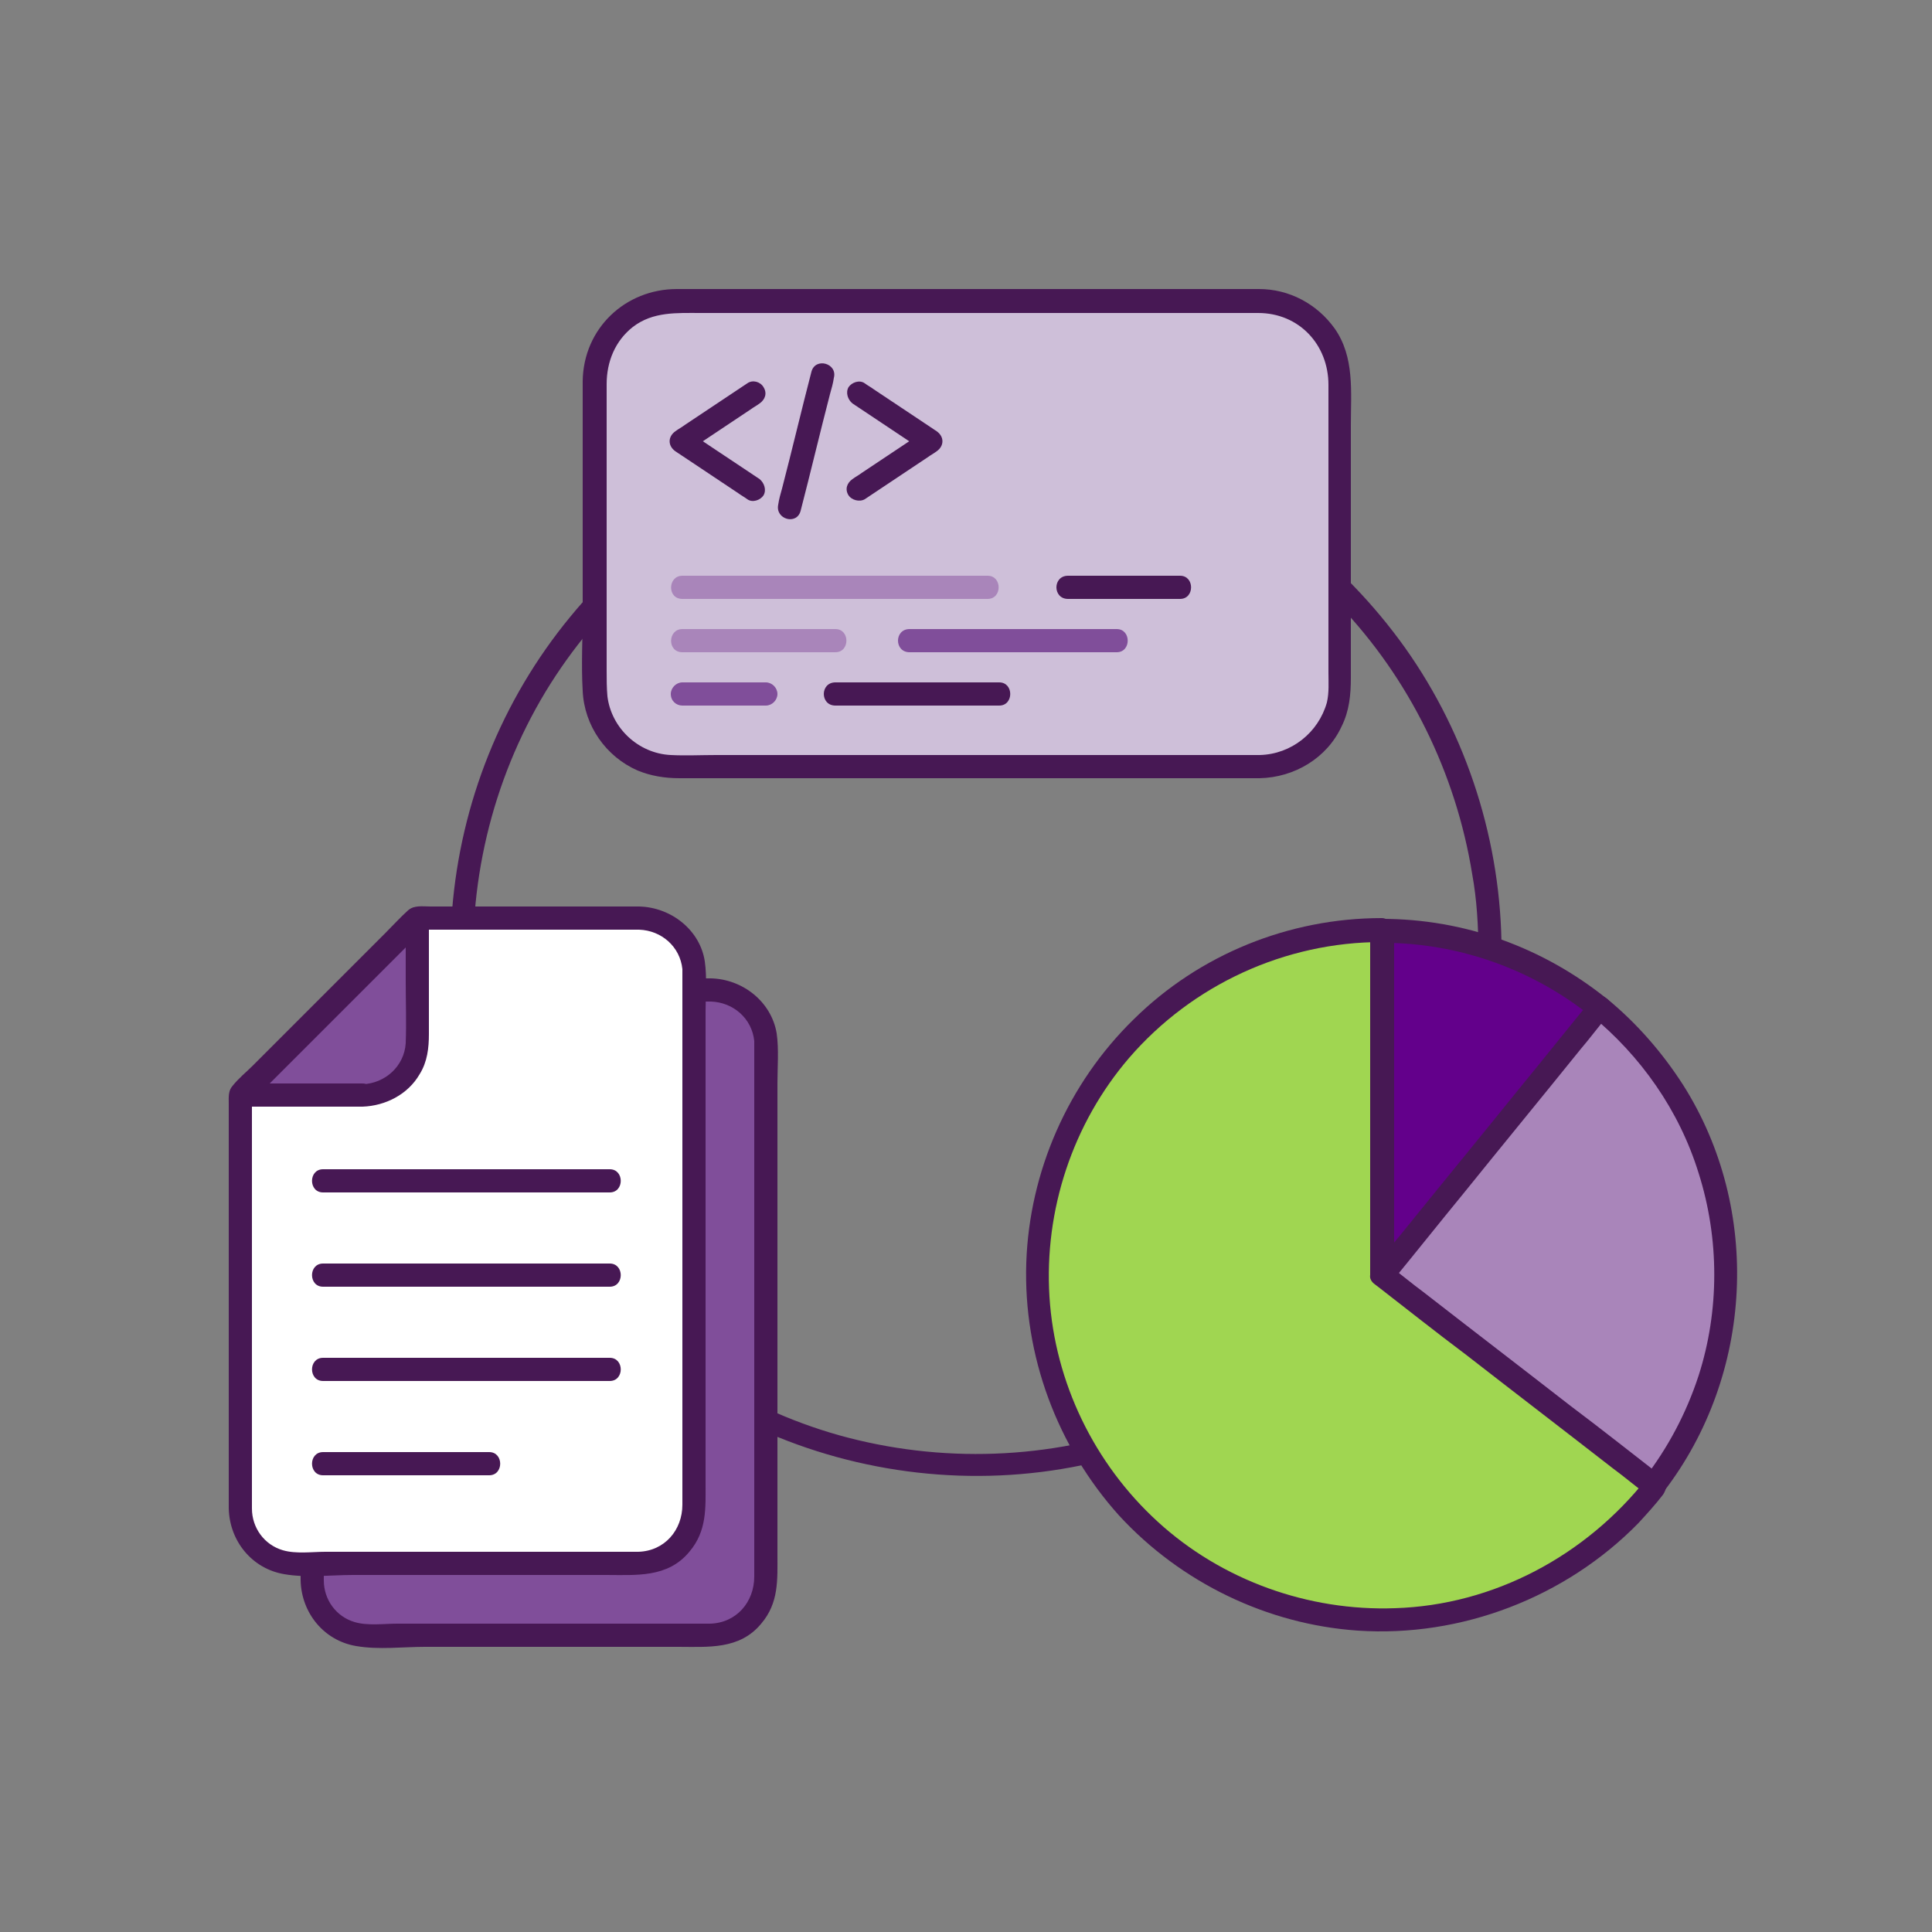 <svg xmlns="http://www.w3.org/2000/svg" viewBox="0 0 250 250" style="enable-background:new 0 0 250 250" xml:space="preserve"><rect x="0" y="0" width="250" height="250" fill="#808080" stroke="none"/><style>.st1{fill:#471854}.st4{fill:#a985ba}.st6{fill:#804e9a}.st8{fill:#cebfd9}</style><g id="tt"><path class="st1" d="M191.3 123.1c0 13.5-4.2 26.7-12 37.7-7.5 10.6-18.4 18.9-30.6 23.4-12.8 4.7-27 5.2-40.2 1.5-12.7-3.6-24-11.1-32.4-21.2-8.5-10.2-13.7-23.1-14.7-36.3-1-13.5 2.2-27.1 9.2-38.7 6.8-11.2 16.9-20.2 28.8-25.6 12.4-5.6 26.5-7.2 39.8-4.5 12.9 2.6 24.9 9.3 34 18.8 9.2 9.6 15.2 21.9 17.3 34.9.6 3.3.8 6.7.8 10 0 1.9 3 1.9 3 0 0-14-4.4-27.9-12.5-39.3-8-11.2-19.2-19.9-32.2-24.6-13.3-4.9-28.2-5.4-41.9-1.6-13.2 3.7-25.2 11.6-33.9 22.2-8.9 10.8-14.2 24.1-15.3 38-1.1 14.1 2.3 28.4 9.6 40.4 7.1 11.7 17.6 21.1 30.1 26.7 13 5.9 27.8 7.6 41.8 4.7 13.5-2.7 26-9.7 35.5-19.6 9.6-10 16-22.9 18.1-36.6.5-3.5.8-6.9.8-10.4-.1-1.8-3.1-1.8-3.1.1z"/><path class="st6" d="M92 128.1H63.3L40.4 151v53.6c0 3.9 3.2 7.1 7.1 7.1H92c3.9 0 7.1-3.2 7.1-7.1v-69.3c0-4-3.2-7.2-7.1-7.2z"/><path class="st1" d="M92 126.6H65c-1 0-2.1-.2-2.9.5-1 .9-1.9 1.9-2.9 2.9l-11.8 11.8-5.4 5.4c-.8.8-1.8 1.6-2.6 2.6-.6.7-.5 1.5-.5 2.3v52.4c.1 4.2 3 7.8 7.2 8.5 2.9.5 6 .1 8.9.1h32.7c3.9 0 8 .4 10.8-3 2.3-2.7 2.1-5.7 2.1-8.9v-61c0-2.1.2-4.4-.1-6.5-.7-4.1-4.4-7-8.5-7.1-1.9 0-1.9 3 0 3 2.9.1 5.3 2.2 5.6 5.1V204c0 3.3-2.3 6-5.7 6.1H51.4c-1.7 0-3.8.3-5.5-.2-2.4-.7-4-2.9-4-5.4v-53.6c-.1.4-.3.7-.4 1.1l20-20 2.8-2.8c-.4.1-.7.3-1.1.4h28.7c2 0 2-3 .1-3z"/><path class="st8" d="M56.1 150.9c3.9 0 7.1-3.2 7.1-7.1v-15.7L40.3 151h15.8z"/><path class="st1" d="M56.1 152.4c3-.1 5.9-1.6 7.4-4.2 1-1.6 1.2-3.4 1.2-5.2v-14.9c0-1.3-1.6-2-2.6-1.1l-20 20-2.8 2.8c-.9.9-.2 2.6 1.1 2.6h15.7c1.9 0 1.9-3 0-3H40.4c.4.9.7 1.7 1.1 2.6l20-20 2.8-2.8c-.9-.4-1.7-.7-2.6-1.1v8c0 2.7.1 5.4 0 8.1-.2 3-2.7 5.2-5.6 5.3-1.9 0-1.9 3 0 2.9z"/><path d="M82.7 118.8H54l-22.9 22.9v53.6c0 3.9 3.2 7.1 7.1 7.1h44.5c3.9 0 7.1-3.2 7.1-7.1V126c.1-4-3.1-7.2-7.1-7.2z" style="fill:#fff"/><path class="st1" d="M82.7 117.3h-27c-1 0-2.1-.2-2.9.5-1 .9-1.9 1.9-2.9 2.9l-11.8 11.8-5.4 5.4c-.8.8-1.8 1.6-2.6 2.6-.6.7-.5 1.5-.5 2.3v52.4c.1 4.2 3 7.8 7.2 8.5 2.9.5 6 .1 8.9.1h32.7c3.9 0 8 .4 10.8-3 2.3-2.7 2.1-5.7 2.1-8.9v-61c0-2.1.2-4.4-.1-6.5-.6-4-4.3-7-8.5-7.1-1.9 0-1.9 3 0 3 2.9.1 5.3 2.2 5.6 5.1v69.3c0 3.3-2.3 6-5.7 6.1H42.1c-1.7 0-3.8.3-5.5-.2-2.4-.7-4-2.9-4-5.4v-53.6c-.1.4-.3.7-.4 1.1l20-20 2.8-2.8c-.4.1-.7.3-1.1.4h28.7c2.1 0 2.1-3 .1-3z"/><path class="st6" d="M46.9 141.7c3.9 0 7.1-3.2 7.1-7.1v-15.7l-22.9 22.9h15.8z"/><path class="st1" d="M46.9 143.2c3-.1 5.9-1.6 7.4-4.2 1-1.6 1.2-3.4 1.2-5.2v-14.9c0-1.3-1.6-2-2.6-1.1l-20 20-2.8 2.8c-.9.9-.2 2.6 1.1 2.6h15.7c1.9 0 1.9-3 0-3H31.2c.4.9.7 1.7 1.1 2.6l20-20 2.8-2.8c-.9-.4-1.7-.7-2.6-1.1v8c0 2.7.1 5.4 0 8.1-.2 3-2.7 5.2-5.6 5.3-1.9-.1-1.9 2.9 0 2.9zm-5.1 11.1h37.1c1.9 0 1.9-3 0-3H41.8c-1.9 0-1.9 3 0 3zm0 12.2h37.1c1.9 0 1.9-3 0-3H41.8c-1.9 0-1.9 3 0 3zm0 12.2h37.1c1.9 0 1.9-3 0-3H41.8c-1.9 0-1.9 3 0 3zm0 12.2h21.5c1.9 0 1.9-3 0-3H41.8c-1.9 0-1.9 3 0 3z"/><path class="st4" d="M214.1 192.3c5.9-7.6 9.4-17 9.4-27.3 0-14-6.4-26.4-16.5-34.6L178.9 165l35.2 27.3z"/><path class="st1" d="M215.3 193c11.6-15.1 12.7-36.5 2.5-52.6-2.7-4.2-6-8-9.9-11.2-.6-.5-1.6-.7-2.1 0-3.2 3.9-6.3 7.8-9.5 11.7-5 6.2-10.1 12.4-15.1 18.6-1.2 1.4-2.3 2.9-3.5 4.3-.5.6-.7 1.6 0 2.1 4 3.1 7.9 6.2 11.9 9.2 6.3 4.9 12.7 9.8 19 14.7 1.5 1.1 2.9 2.3 4.4 3.4 1.5 1.2 3.6-.9 2.1-2.1-4-3.1-7.9-6.2-11.9-9.2-6.3-4.9-12.7-9.8-19-14.7-1.5-1.1-2.9-2.3-4.4-3.4v2.1c3.2-3.9 6.3-7.8 9.5-11.7 5-6.2 10.1-12.4 15.1-18.6 1.2-1.4 2.3-2.9 3.5-4.3h-2.1c6.5 5.3 11.5 12.4 14 20.5 2.7 8.5 2.7 17.8 0 26.2-1.6 4.9-4 9.4-7.1 13.4-.5.6-.1 1.7.5 2.1.9.5 1.7.2 2.1-.5z"/><path d="M178.8 164.9v-44.6c-24.6 0-44.6 20-44.6 44.6s20 44.6 44.6 44.6c14.3 0 27.1-6.8 35.2-17.3l-35.2-27.3z" style="fill:#a0d651"/><path class="st1" d="M180.3 164.9v-44.6c0-.8-.7-1.5-1.5-1.5-12 0-23.6 4.7-32.1 13.1-8.5 8.3-13.5 19.7-13.9 31.5-.4 12 4 23.8 12 32.7 8 8.7 19.2 14.1 30.9 14.9 13.4.9 26.9-4.3 36.3-13.9 1.1-1.2 2.2-2.4 3.2-3.7.4-.6.7-1.6 0-2.1-4-3.1-7.9-6.2-11.9-9.2-6.3-4.9-12.7-9.8-19-14.7-1.5-1.1-2.9-2.3-4.4-3.4-1.5-1.2-3.6.9-2.1 2.1 4 3.1 7.9 6.2 11.9 9.2 6.3 4.9 12.7 9.8 19 14.7 1.5 1.1 2.9 2.3 4.4 3.4v-2.1c-7.9 10-19.8 16.4-32.6 16.8-11.2.4-22.4-3.6-30.7-11.2-8.2-7.5-13.3-18-14-29.1-.7-11.2 3-22.4 10.3-30.9 8.2-9.5 20.2-15 32.7-15l-1.5-1.5V165c0 1.9 3 1.9 3-.1z"/><path d="M206.9 130.3c-7.7-6.2-17.5-10-28.1-10v44.6l28.1-34.6z" style="fill:#63008b"/><path class="st1" d="M208 129.3c-8.3-6.7-18.5-10.4-29.2-10.4-.8 0-1.5.7-1.5 1.5V165c0 1.2 1.7 2.1 2.6 1.1 3.2-3.9 6.3-7.8 9.5-11.7 5-6.2 10.1-12.4 15.1-18.6 1.2-1.4 2.3-2.9 3.5-4.3 1.2-1.5-.9-3.6-2.1-2.1-3.2 3.9-6.3 7.8-9.5 11.7-5 6.2-10.1 12.4-15.1 18.6-1.2 1.4-2.3 2.9-3.5 4.3.9.4 1.7.7 2.6 1.1v-44.6l-1.5 1.5c9.8 0 19.4 3.4 27.1 9.6 1.4 1 3.5-1.1 2-2.3z"/><path class="st8" d="M163 99.2H87.2c-5.7 0-10.3-4.6-10.3-10.3V49.2c0-5.7 4.6-10.3 10.3-10.3H163c5.7 0 10.3 4.6 10.3 10.3v39.6c0 5.7-4.6 10.4-10.3 10.4z"/><path class="st1" d="M163 97.7H92.7c-2 0-4 .1-5.9 0-4.2-.2-7.7-3.5-8.2-7.6-.1-1.1-.1-2.3-.1-3.4v-37c0-2.9 1.1-5.6 3.4-7.4 2.6-2 5.7-1.8 8.8-1.8h72.1c5.3 0 9.1 4.1 9.1 9.3V87c0 1.3.1 2.6-.2 3.9-1.1 3.9-4.6 6.7-8.7 6.8-1.9 0-1.9 3 0 3 4.5-.1 8.7-2.6 10.6-6.7 1-2 1.2-4.1 1.2-6.3V55c0-4.3.5-8.8-2.1-12.5-2.3-3.2-5.9-5.1-9.8-5.1H87.6c-6.7 0-12.1 5.1-12.2 11.9v29.8c0 3.4-.2 6.9 0 10.3.2 4.5 3 8.5 7.1 10.3 1.7.7 3.5 1 5.4 1h75c2 0 2-3 .1-3z"/><path class="st1" d="M103.6 66.1c1.3-5 2.5-10.1 3.8-15.1.2-.7.4-1.4.5-2.1.5-1.9-2.4-2.7-2.9-.8-1.3 5-2.5 10.1-3.8 15.1-.2.7-.4 1.4-.5 2.1-.4 1.9 2.4 2.7 2.9.8zm-6.9-16.5L88.6 55c-.4.3-.8.5-1.2.8-1 .7-1 1.9 0 2.6l8.1 5.4c.4.3.8.5 1.2.8.7.5 1.7.1 2.1-.5.4-.7.1-1.6-.5-2.1l-8.1-5.4c-.4-.3-.8-.5-1.2-.8v2.6l8.1-5.4c.4-.3.8-.5 1.2-.8.7-.5 1-1.3.5-2.1-.4-.7-1.4-1-2.1-.5zm15.2 15 8.1-5.4c.4-.3.8-.5 1.2-.8 1-.7 1-1.9 0-2.6l-8.1-5.4c-.4-.3-.8-.5-1.2-.8-.7-.5-1.7-.1-2.1.5-.4.7-.1 1.6.5 2.1l8.1 5.4c.4.3.8.5 1.2.8v-2.6l-8.1 5.4c-.4.3-.8.5-1.2.8-.7.5-1 1.3-.5 2.1.4.6 1.4.9 2.1.5z"/><path class="st4" d="M88.3 77.5h39.5c1.9 0 1.9-3 0-3H88.3c-1.9 0-2 3 0 3z"/><path class="st1" d="M138.2 77.5h14.5c1.9 0 1.9-3 0-3h-14.5c-2 0-2 3 0 3z"/><path class="st4" d="M88.3 84.4h19.8c1.9 0 1.9-3 0-3H88.3c-1.9 0-2 3 0 3z"/><path class="st6" d="M117.7 84.4h26.8c1.9 0 1.9-3 0-3h-26.8c-2 0-2 3 0 3zm-29.4 6.9h10.8c.8 0 1.5-.7 1.5-1.5s-.7-1.5-1.5-1.5H88.3c-.8 0-1.5.7-1.5 1.5 0 .9.7 1.5 1.5 1.5z"/><path class="st1" d="M108.1 91.3h21.2c1.9 0 1.9-3 0-3h-21.2c-2 0-2 3 0 3z"/></g></svg>
